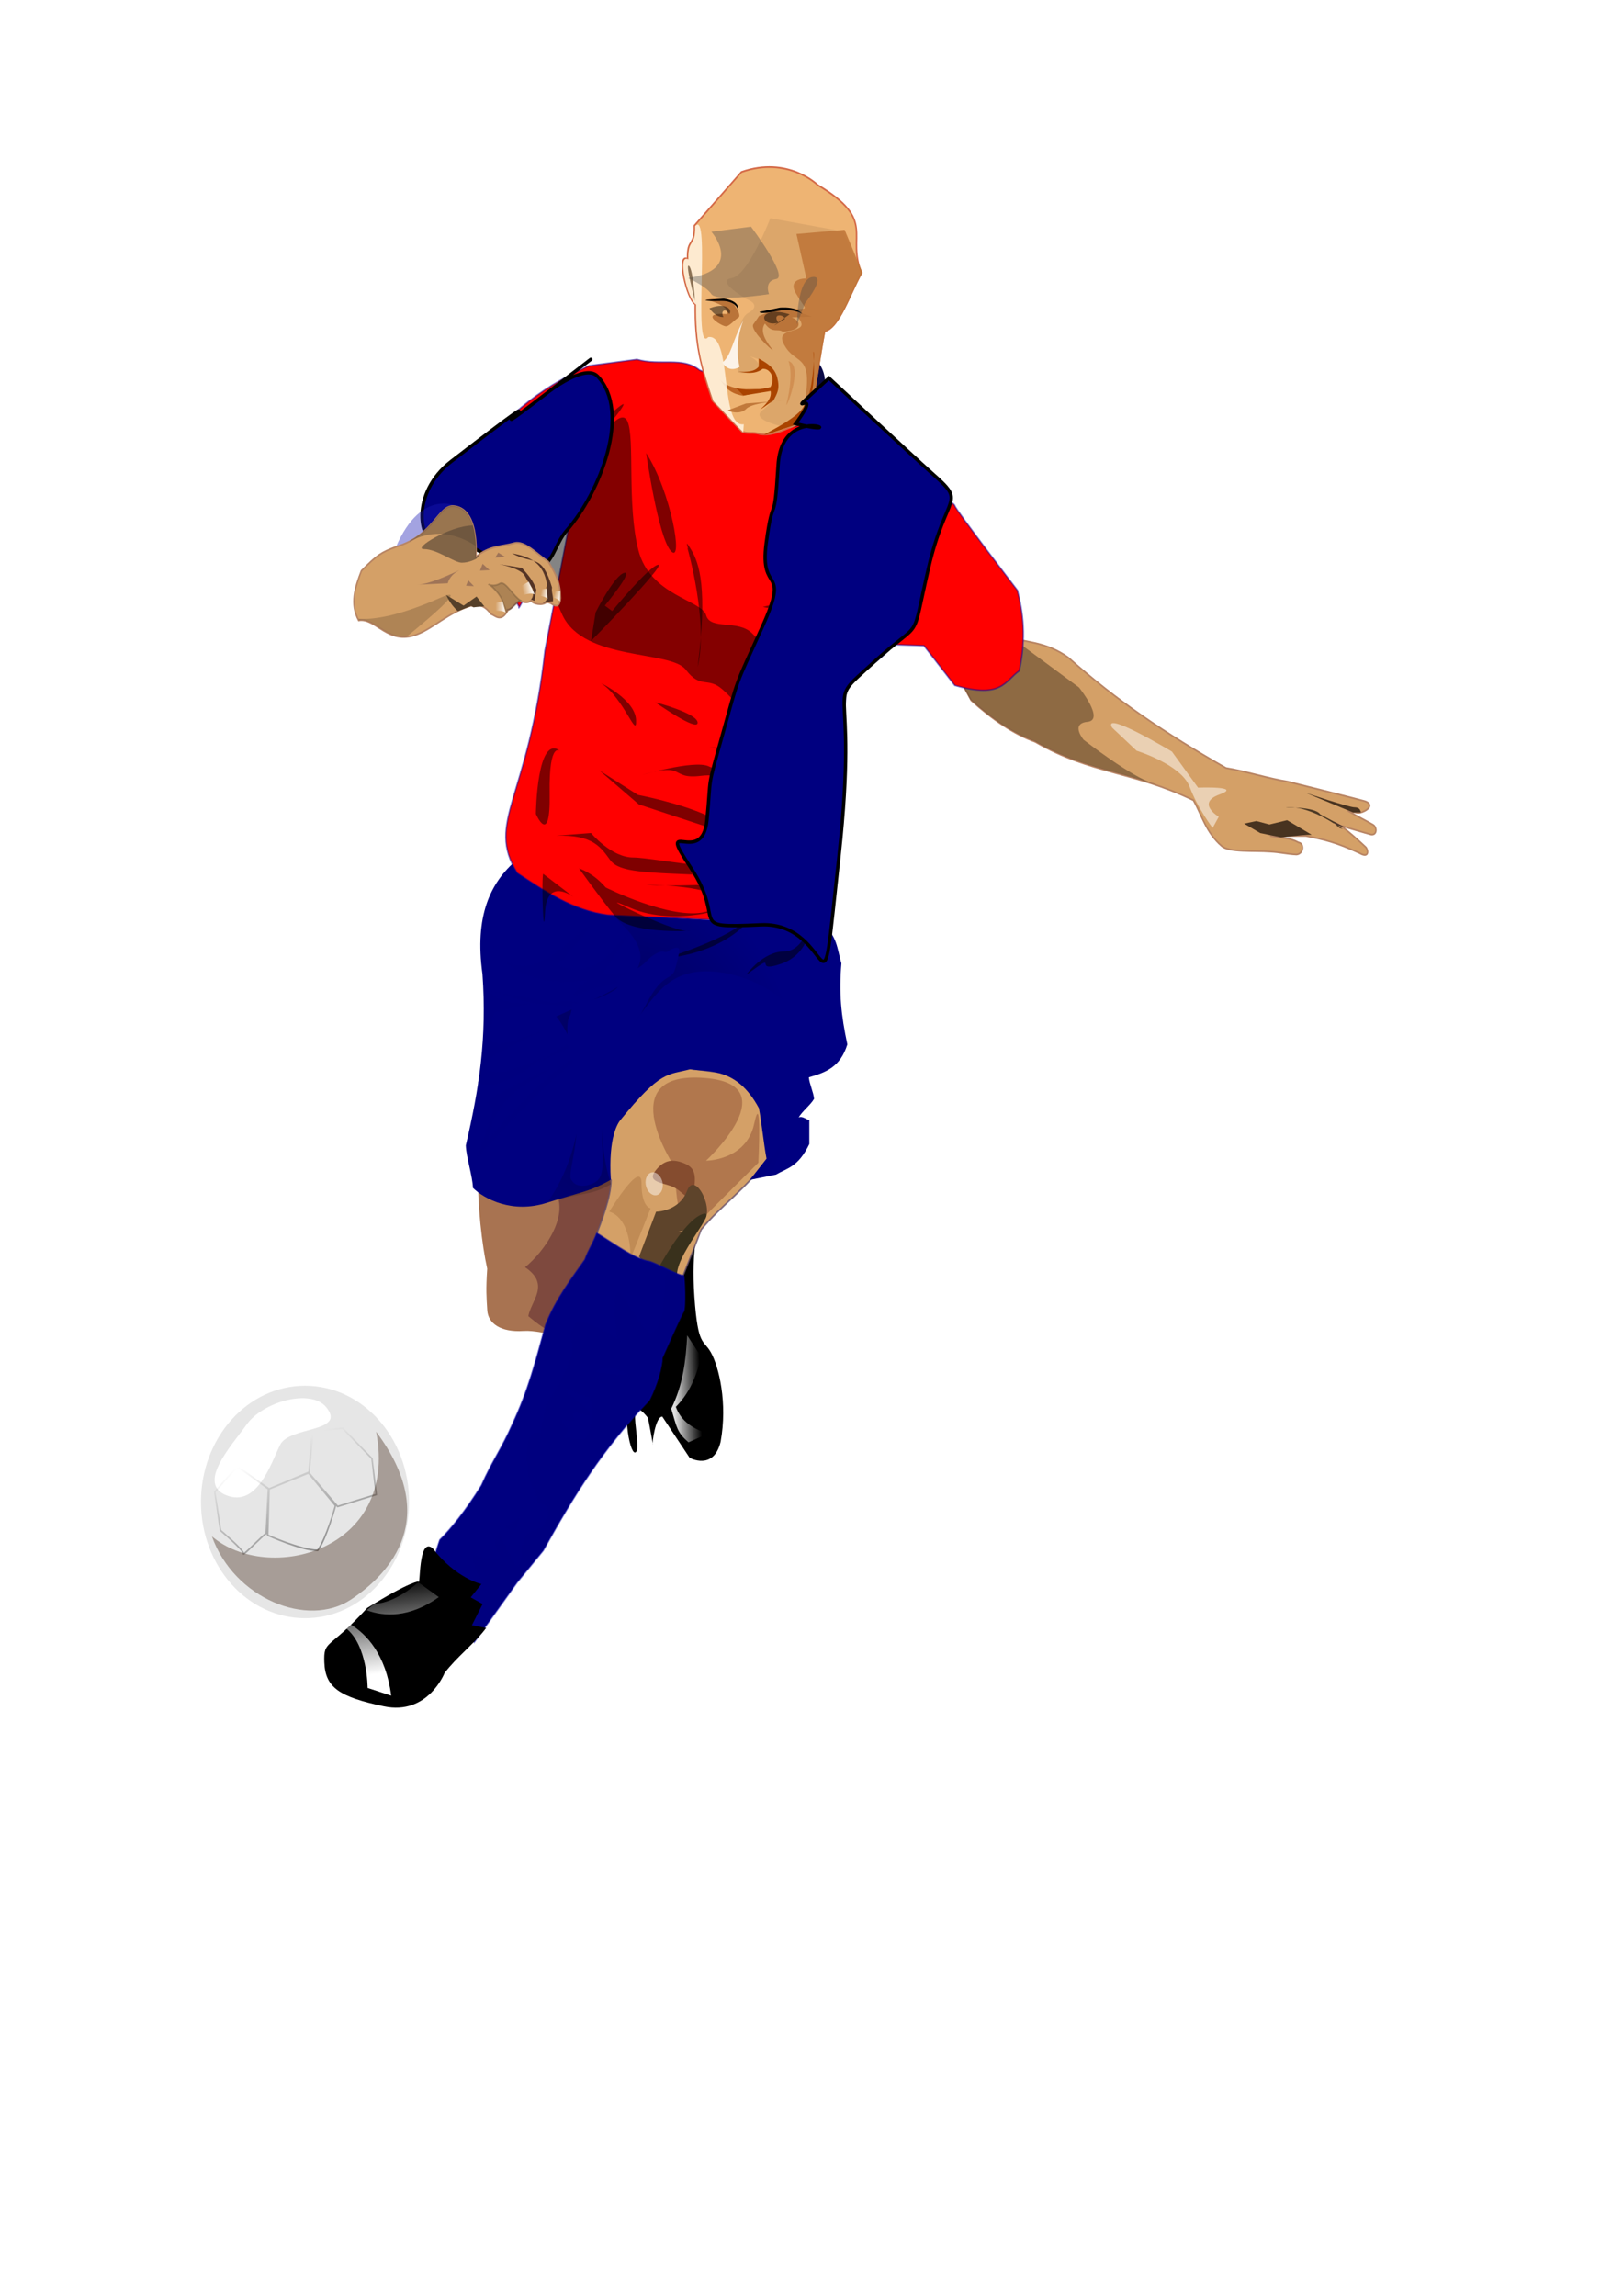 <?xml version="1.0" encoding="UTF-8"?>
<svg width="210mm" height="297mm" version="1.1" viewBox="0 0 744.09 1052.4" xmlns="http://www.w3.org/2000/svg" xmlns:xlink="http://www.w3.org/1999/xlink">
<defs>
<filter id="ah" x="-.071" y="-.313" width="1.142" height="1.626">
<feGaussianBlur stdDeviation="1.323"/>
</filter>
<filter id="ag" x="-.034" y="-.108" width="1.069" height="1.216">
<feGaussianBlur stdDeviation="0.524"/>
</filter>
<filter id="af">
<feGaussianBlur stdDeviation="2.203"/>
</filter>
<filter id="ae">
<feGaussianBlur stdDeviation="2.17"/>
</filter>
<filter id="ad" x="-.132" y="-.113" width="1.264" height="1.226">
<feGaussianBlur stdDeviation="4.521"/>
</filter>
<linearGradient id="j" x1="264.45" x2="281.91" y1="765.28" y2="764.63" gradientUnits="userSpaceOnUse">
<stop stop-color="#fff" stop-opacity=".875" offset="0"/>
<stop stop-color="#fff" stop-opacity="0" offset="1"/>
</linearGradient>
<filter id="p" x="-.137" y="-.109" width="1.273" height="1.218">
<feGaussianBlur stdDeviation="3.988"/>
</filter>
<filter id="m" x="-.153" y="-.086" width="1.305" height="1.172">
<feGaussianBlur stdDeviation="1.74"/>
</filter>
<filter id="q" x="-.107" y="-.14" width="1.215" height="1.281">
<feGaussianBlur stdDeviation="1.243"/>
</filter>
<filter id="o" x="-.122" y="-.1" width="1.245" height="1.2">
<feGaussianBlur stdDeviation="2.29"/>
</filter>
<filter id="n" x="-.132" y="-.103" width="1.265" height="1.206">
<feGaussianBlur stdDeviation="1.848"/>
</filter>
<filter id="l" x="-.203" y="-.17" width="1.407" height="1.341">
<feGaussianBlur stdDeviation="0.967"/>
</filter>
<filter id="aa">
<feGaussianBlur stdDeviation="3.132"/>
</filter>
<filter id="ac">
<feGaussianBlur stdDeviation="2.158"/>
</filter>
<filter id="x" x="-.195" y="-.167" width="1.39" height="1.333">
<feGaussianBlur stdDeviation="2.628"/>
</filter>
<linearGradient id="i" x1="66.24" x2="59.904" y1="923.34" y2="868.88" gradientUnits="userSpaceOnUse">
<stop stop-color="#fff" offset="0"/>
<stop stop-color="#fff" stop-opacity="0" offset="1"/>
</linearGradient>
<filter id="ab" x="-.217" y="-.223" width="1.435" height="1.446">
<feGaussianBlur stdDeviation="3.622"/>
</filter>
<linearGradient id="h" x1="242.35" x2="181.32" y1="1046.2" y2="888.27" gradientUnits="userSpaceOnUse">
<stop offset="0"/>
<stop stop-opacity="0" offset="1"/>
</linearGradient>
<filter id="z" x="-.216" y="-.264" width="1.433" height="1.528">
<feGaussianBlur stdDeviation="11.626"/>
</filter>
<filter id="aw">
<feGaussianBlur stdDeviation="2.073"/>
</filter>
<radialGradient id="c" cx="241.06" cy="572.42" r="99.346" gradientTransform="matrix(1.11 .326 -.346 1.179 158.36 -182.58)" gradientUnits="userSpaceOnUse">
<stop offset="0"/>
<stop stop-opacity="0" offset="1"/>
</radialGradient>
<filter id="k">
<feGaussianBlur stdDeviation="6.692"/>
</filter>
<filter id="v" x="-.065" y="-.109" width="1.129" height="1.218">
<feGaussianBlur stdDeviation="2.525"/>
</filter>
<filter id="an">
<feGaussianBlur stdDeviation="5.549"/>
</filter>
<filter id="s" x="-.1" y="-.139" width="1.199" height="1.277">
<feGaussianBlur stdDeviation="3.071"/>
</filter>
<filter id="ai">
<feGaussianBlur stdDeviation="2.138"/>
</filter>
<filter id="aj">
<feGaussianBlur stdDeviation="1.744"/>
</filter>
<filter id="ak" x="-.156" y="-.072" width="1.311" height="1.144">
<feGaussianBlur stdDeviation="3.331"/>
</filter>
<filter id="am">
<feGaussianBlur stdDeviation="0.959"/>
</filter>
<filter id="y" x="-.208" y="-.141" width="1.417" height="1.282">
<feGaussianBlur stdDeviation="1.55"/>
</filter>
<filter id="as">
<feGaussianBlur stdDeviation="0.574"/>
</filter>
<filter id="ar" x="-.233" y="-.049" width="1.467" height="1.098">
<feGaussianBlur stdDeviation="0.515"/>
</filter>
<filter id="ap" x="-.213" y="-.069" width="1.425" height="1.138">
<feGaussianBlur stdDeviation="3.427"/>
</filter>
<filter id="ao" x="-.321" y="-.071" width="1.642" height="1.141">
<feGaussianBlur stdDeviation="0.598"/>
</filter>
<filter id="al" x="-.118" y="-.261" width="1.236" height="1.521">
<feGaussianBlur stdDeviation="0.776"/>
</filter>
<filter id="u" x="-.412" y="-.612" width="1.825" height="2.224">
<feGaussianBlur stdDeviation="14.244"/>
</filter>
<filter id="t" x="-.024" y="-.123" width="1.049" height="1.247">
<feGaussianBlur stdDeviation="0.519"/>
</filter>
<filter id="w">
<feGaussianBlur stdDeviation="4.09"/>
</filter>
<filter id="r" x="-.057" y="-.14" width="1.114" height="1.28">
<feGaussianBlur stdDeviation="1.451"/>
</filter>
<filter id="av">
<feGaussianBlur stdDeviation="0.439"/>
</filter>
<filter id="au" x="-.073" y="-.128" width="1.146" height="1.255">
<feGaussianBlur stdDeviation="1.171"/>
</filter>
<filter id="b">
<feGaussianBlur stdDeviation="0.445"/>
</filter>
<filter id="at" x="-.094" y="-.231" width="1.187" height="1.462">
<feGaussianBlur stdDeviation="0.71"/>
</filter>
<linearGradient id="g" x1="202.09" x2="198.03" y1="279.38" y2="278.55" gradientUnits="userSpaceOnUse" xlink:href="#a"/>
<linearGradient id="a">
<stop stop-color="#fff" stop-opacity=".823" offset="0"/>
<stop stop-color="#fff" stop-opacity="0" offset="1"/>
</linearGradient>
<linearGradient id="f" x1="202.09" x2="198.03" y1="279.38" y2="278.55" gradientTransform="matrix(1.331 -.547 .566 1.286 -235.27 27.464)" gradientUnits="userSpaceOnUse" xlink:href="#a"/>
<linearGradient id="e" x1="202.09" x2="198.03" y1="279.38" y2="278.55" gradientTransform="matrix(1.287 -.202 .249 1.126 -156.13 13.409)" gradientUnits="userSpaceOnUse" xlink:href="#a"/>
<linearGradient id="d" x1="202.09" x2="198.03" y1="279.38" y2="278.55" gradientTransform="matrix(.995 .101 -.101 .995 37.78 -17.605)" gradientUnits="userSpaceOnUse" xlink:href="#a"/>
<filter id="aq" x="-.05" y="-.149" width="1.101" height="1.297">
<feGaussianBlur stdDeviation="1.228"/>
</filter>
</defs>
<g transform="matrix(.694 0 0 .775 127.22 47.038)" fill-rule="evenodd">
<path d="m478.52 315.59c14.63 3.49 29.26 3.11 43.89 12.66 31.55 25.16 63.65 44.69 104.19 65.35 12.1 1.69 28.87 6.38 40.97 8.07 17.72 3.94 46.32 10.41 50.49 11.48 4.49 1.15 4.6 3.86 0 5.91-4.59 2.05-5.76 0.33-9.98 0.33 6.47 3.38 9.26 4.42 15.73 7.79 2.66 1.46 2.65 6.26-1.38 5.72 0 0-27.01-6.75-23.63-6.75 3.37 0 20.25 14.34 20.25 14.34 1.85 2.19 1.82 6.57-4.22 3.38-15.49-6.39-23.63-8.09-35.44-10.13h-23.64c8.38 1.27 12.8 1.04 18.8 3.89 3.99 0.63 3.31 6.79-1.39 7.09-6.47-0.28-10.94-1.41-17.41-1.69-10.26-0.73-27.41 0.55-32.07-3.38-10.28-7.98-12.88-17.88-18.56-27.01-40.71-17.48-67.58-15.41-104.65-34.6-14.07-4.54-28.14-13.18-42.2-24.47l-19.41-32.07 39.66-5.91z" fill="#d4a067" stroke="#b88463" stroke-width="1px"/>
<path d="m668.92 416.74c-1-0.02-1.98 0.03-2.94 0.12 2.39-0.01 4.49 0.04 6.41 0.13-1.17-0.14-2.33-0.24-3.47-0.25zm3.47 0.25c9.6 1.13 19.65 5.99 25.06 9.18 0.65 0.07 1.69 0.56 2.97 1.32 1.43 0.42 3.18 0.88 5.09 1.4-5.56-2.66-11.15-5.3-16.72-7.97 0 0-1.15-3.26-16.4-3.93zm28.03 10.5c-0.65-0.19-1.27-0.38-1.75-0.53 1.75 1.09 2.81 1.87 2.81 2.06 0.75 0.21 1.5 0.44 2.25 0.65-1.2-0.84-2.32-1.6-3.31-2.18z" fill="#120e09" opacity=".7"/>
<path d="m683.21 433.06-16.23-8.62-11.67 2.54-8.62-2.03-8.12 1.52 10.65 5.58 13.7 2.54 11.16-1.02s3.55-0.51 9.13-0.51z" fill="#483320" filter="url(#ah)"/>
<path d="m710.59 419.88-31.44-11.67s28.4 8.62 32.46 8.62 4.06 3.05 4.06 3.05h-5.08z" fill="#483320" filter="url(#ag)"/>
<path d="m465.16 317.13c-8.7 1.29-17.42 2.61-26.12 3.9 0.03 0.63 0.03 0.62 0.06 1.35 6.22 10.27 12.47 20.53 18.69 30.81 14.06 11.29 28.12 19.92 42.19 24.47 29.31 15.17 52.28 17.08 80.72 25.84-0.61-0.31-1.27-0.57-1.97-0.75-14.21-3.55-46.16-25.87-46.16-25.87s-9.1-9.62 2.56-10.63c11.67-1.01-5.59-20.31-5.59-20.31l-39.06-25.85-25.32-2.96z" fill="#483320" filter="url(#af)" opacity=".7"/>
<path d="m551.33 369.66 16.23 13.7s29.42 8.11 35 21.3 15.22 24.35 15.22 24.35l4.05-6.6s-15.21-8.11 0.51-13.18c15.72-5.08-14.2-4.06-14.2-4.06l-17.25-21.3s-46.15-24.86-39.56-14.21z" fill="#fff" fill-opacity=".5" filter="url(#ae)"/>
</g>
<g transform="matrix(.694 0 0 .775 125.77 51.902)">
<path d="m134.55 624.78c-0.49 21 2.64 44.99 6.08 58.69-0.96 12.82-0.48 16.64 0.04 24.55s9.01 13.11 23.84 12.27c14.83-0.83 33.56 8.18 56.49 4.13 10.46-32.72 20.48-78.19 30.93-110.91-18.21-7.08-36.43-14.16-54.64-21.25-20.91 11.14-41.82 21.39-62.74 32.52z" fill="#a87351" fill-rule="evenodd"/>
<path d="m183.7 635.31c13.78 15.13-6.24 38.85-18.09 47.27 17.01 10.2 3.85 19.96 2.18 28.96 23.01 16.95 12.15 3.21 17.21 3.79 0 0 25.97 0 25.97-1.46s30.06-93.66 28.6-93.66-60.4 4.66-60.4 6.12 12.41 6.94 4.53 8.98z" fill="#491527" fill-opacity=".444" fill-rule="evenodd" filter="url(#ad)"/>
<path d="m274.37 795.29s15.72 7.86 20.44-9.44c4.72-23.08-1.18-44.37-6.29-52.67s-8.65-3.14-11.01-33.02c-2.35-29.87 3.15-41.66 3.15-41.66l-44.03 90.41c-7.79 17.18-2.03 43.43 1.58 43.23 6.13-0.32-8.23-39.31 8.64-20.44 0 0 3.63 16.85 3.15 15.73-0.49-1.12 1.82-16.51 6.29-16.51l18.08 24.37z" fill-rule="evenodd"/>
<path d="m286.56 780.97c-12.64-3.48-18.61-9.12-21.29-15.81 8.51-7.73 13.86-17.8 16.5-29.89-3.01-4.13-6.02-8.26-9.02-12.39-0.85 14.73-2.75 29.35-10.58 43.39 3.83 11.2 3.71 13.83 11.43 19.88 4.32-1.72 8.64-3.45 12.96-5.18z" fill="url(#j)" fill-rule="evenodd"/>
<path d="m211.32 666.5c5.14-11.66 11.05-25.62 11.11-35.36-5.59-4.96-2.58-25.05 1.42-43.88 16.76-11.26 21.74-13.09 38.5-24.36 15.98 3.15 37.43 4.46 53.41 7.61 6.29 14.92 11.43 26.53 12.85 45.11-18.39 22.4-32.48 29.26-46.62 44.71-5.5 13.36-14.14 31.43-19.64 44.79-17.02-8.91-34.01-29.72-51.03-38.62z" fill="#d4a067" fill-rule="evenodd" stroke="#654e6a" stroke-opacity=".758" stroke-width="1px"/>
<path d="m264.67 623.58s-41.83-55.91 17.29-53.09c59.13 2.81 3.22 49.07 3.22 49.07s26.55 0 31.78-21.72 2.81 22.93 2.81 22.93-20.51 18.1-38.21 34.19-16.49-30.98-16.89-31.38z" fill="#a26843" fill-opacity=".708" fill-rule="evenodd" filter="url(#p)"/>
<path d="m235.31 677.48 13.27-29.76s-6.03-0.41-6.03-14.89-21.32 16.9-21.32 16.9 14.08 2.01 14.08 27.75z" fill="#c08b55" fill-rule="evenodd" filter="url(#m)"/>
<path transform="matrix(.921 .389 -.389 .921 268.44 -53.967)" d="m276.77 632.54c0 10.11-5.13 4.32-12.79 4.32s-18.12 4.68-14.75-4.84c2.74-7.76 7.78-10.33 14.84-10.85 7.63-0.57 10.47 2.21 12.7 11.37z" fill="#854c2f" filter="url(#q)"/>
<path d="m240.94 676.27 11.26-26.54s15.28 0 20.51-12.47 19.31 12.87 10.06 18.5-15.69 5.63-15.69 5.63 14.48 1.61 3.22 7.24-19.71 20.11-19.71 20.11l-9.65-12.47z" fill="#5e442b" fill-rule="evenodd" filter="url(#o)"/>
<path d="m252.03 686.3c0.5-1.64 18-30.96 30.57-35.06 12.57-4.11-20.2 25.9-16.27 38.05 3.92 12.15-14.97-3.75-14.3-2.99z" fill="#39311c" fill-rule="evenodd" filter="url(#n)"/>
<ellipse transform="matrix(.948 -.319 .319 .948 -188.86 113.13)" cx="250.89" cy="633.05" rx="5.545" ry="6.931" fill="#fff" filter="url(#l)" opacity=".676"/>
</g>
<g transform="matrix(.694 0 0 .775 125.77 51.902)" fill="#000080" fill-rule="evenodd">
<path d="m213.01 662.35c-2.36 6.03-5.5 9.69-7.86 15.72-8.38 10.74-19.12 23.05-25.93 38.5-6.71 22.05-11.46 38.79-22 58.93-6.85 14.1-13.55 22.05-20.43 36.14-11.13 15.91-20.08 25.6-27.5 32.21-2.88 7.34-4.19 13.1-7.07 20.43 9.96 13.36 19.91 26.72 29.86 40.07 9.43-11.78 18.86-23.57 28.29-35.35 5.76-6.29 11.52-12.58 17.28-18.86 20.88-33.45 38.74-59.46 69.93-88.79 5.5-9.43 8.64-20.43 8.64-25.14 0 0 12.24-25 14.15-27.5 1.35-1.79 0.69-20.52 0-21.21-4.19 0-20.17-8.65-24.36-8.65-9.65-2.43-18.1-8.11-33-16.5z" stroke="#0000a3" stroke-opacity=".466" stroke-width="1px"/>
<path d="m215.09 674.75-5 16.94c15.39 12.43 37.77 23.07 53.44 29.69 2.56-5.04 4.97-9.71 5.72-10.69 0.77-1.02 0.85-7.51 0.68-13.06-24.32-4.57-54.84-22.88-54.84-22.88z"/>
<path d="m259.82 684.19c-0.92-0.14-0.85 2.17-1.03 3.31-1.39 8.81-1.02 18.4-3.66 26.54-1.02 3.14-4.99 8.66-7.31 7.31-7.13-4.14-16.78-23.61-21.03-23.78-3.07-0.13-1.63 15.32-0.94 22.87 1.05 11.5 10.98 18.27 9.16 22.85-1.83 4.57-9.16 2.75-9.16 2.75-6.7 0-17.65-3.46-20.09 0-2.73 3.85 4.56 14.68 4.56 21.93 0 5.25-1.4 12.57-4.56 15.57-2.33 2.19-7.95 0.2-11.91 0-7.94-0.41-19.2-5.32-23.78-1.85-4.25 3.22-3.21 14.74-2.72 21.94 0.42 6.22 7.87 13.63 5.47 18.31-3.7 7.22-16.9 10.53-23.78 17.38-6.99 6.94 0 10.96 0 14.62s-17.38-0.9-17.38-0.9c-3.19 3.88 6.16 13.31 4.6 16.43-3.63 7.27-14.7 13.45-15.57 20.22-0.63 4.92 7.38 9.9 11.07 14.85 9.42-11.79 18.85-23.59 28.28-35.38 5.76-6.29 11.52-12.56 17.28-18.84 20.88-33.45 38.75-59.46 69.94-88.78 5.5-9.43 8.65-20.45 8.65-25.16 0 0 12.23-25 14.13-27.5 1.35-1.79 0.69-20.53 0-21.22-1.83 0-6.46-2.87-10.22-3.47z" fill-opacity=".287" filter="url(#aa)"/>
<path d="m244.15 753.35c1.82-4.34 9.6-5.48 0.91-14.63-8.69-9.14-23.55-17.37-35.66-21.94-12.12-4.58-9.6-0.69-12.8 3.65-3.2 4.35 2.28 5.72 0 13.72-2.29 8-4.58 9.6-9.15 18.29-4.57 8.68-6.86 7.08-9.14 16.46-2.29 9.37-3.66 18.06 0 21.03s11.66-5.03 14.63-9.15c2.97-4.11-3.89-5.48-2.74-7.31 1.14-1.83 5.25 1.14 7.31 0s-1.83-3.43 0.92-4.57c2.74-1.15 11.43 3.43 10.05 0-1.37-3.43-16-11.43-15.54-13.72 0.46-2.28 11.66 5.03 17.37 4.57 5.72-0.45 5.03-2.51 5.49-6.4 0.46-3.88-7.32-6.86-3.66-9.14 3.66-2.29 11.89-2.97 18.29 0s3.89 9.6 7.31 11.89c3.43 2.28 4.58 1.6 6.41-2.75z" fill-opacity=".489" filter="url(#ac)"/>
<path d="m160.93 859.42c-2.89-0.76-12.49-18.28-12.8-21.94-0.3-3.66 8.08 2.44 10.98 0 2.89-2.44 3.04-12.35 6.4-14.63 3.35-2.29 11.58-1.07 13.71 0.91 2.14 1.98 1.37 7.93-0.91 10.97-2.29 3.05-9.91 3.2-12.8 7.32-2.9 4.11-1.68 18.14-4.58 17.37z" fill-opacity=".742" filter="url(#x)"/>
</g>
<g transform="matrix(.694 0 0 .775 125.77 51.902)" fill-rule="evenodd">
<path d="m33.019 916.36c0.637 14.93 10.22 20.44 39.308 25.94 29.083 5.5 40.093-19.65 40.093-19.65 7.6-9.18 19.92-17.56 27.52-26.73-3.15-0.53-6.29-1.05-9.44-1.58l7.08-12.57-7.86-3.93c2.35-2.63 4.71-5.25 7.07-7.87-0.03 0.03-17.08-3.43-32.23-21.22-9.732-7.08-7.867 23.83-9.435 19.65 0.525 0.11-4.595-0.6-33.805 15.72-25.502 25.09-28.883 18.62-28.301 32.24z"/>
<path d="m95.031 868.88s-14.324 12.31-29.219 12.81l-4.781 3.75c11.325 3.83 28.212 4.66 47.629-7.75l-13.629-8.81zm-44.687 24.96-2.938 2.32c14.285 10.15 14.219 35.25 14.219 35.25l15.563 4.59c-3.391-24.12-16.175-36.43-26.844-42.16z" fill="url(#i)"/>
</g>
<g transform="matrix(.694 0 0 .775 -1.43 -22.606)">
<circle cx="203.55" cy="917.56" r="68.746" fill="#e6e6e6"/>
<path transform="matrix(1.373 .345 -.277 1.102 199.05 -156.82)" d="m171.01 890.71c-2.28 10.76-3.94 34.66-18.97 33.14-15.08-1.52-3.13-25.36 1.77-38.7 5.06-13.79 25.27-27.25 34.15-19.99 12.15 9.95-14.67 14.8-16.95 25.55z" fill="#fff" filter="url(#ab)"/>
<path d="m188.78 863.98-0.19 0.09-19.84 8.5-0.19 0.09-0.06 0.19-9.31 23.78c-0.06-0.01-0.1-0.03-0.16-0.03-0.3 0-0.45 0.09-0.66 0.22-0.2 0.12-0.42 0.29-0.68 0.5-0.53 0.41-1.2 1-1.94 1.69-1.5 1.38-3.36 3.23-5.16 5.06-3.6 3.66-7.03 7.31-7.03 7.31l-0.16 0.19 0.04 0.25 3.78 22.66 0.03 0.18 0.15 0.13s3.9 2.95 7.72 6.12c1.91 1.59 3.82 3.21 5.19 4.57 0.69 0.67 1.24 1.28 1.59 1.75 0.18 0.23 0.32 0.45 0.38 0.59 0.03 0.07 0.06 0.1 0.06 0.12-0.03 0.12-0.08 0.25 0 0.44 0.08 0.2 0.34 0.36 0.5 0.38 0.33 0.03 0.46-0.08 0.66-0.19 0.39-0.22 0.9-0.6 1.53-1.09 1.26-1 2.98-2.5 4.78-4.07 1.8-1.56 3.69-3.17 5.22-4.43 0.77-0.64 1.43-1.21 1.97-1.6s0.99-0.61 1.03-0.62l0.37-0.1-0.03 0.53-0.03 0.35 0.35 0.12s5.54 2.25 12.46 4.5 15.19 4.5 20.75 4.5h0.22l0.16-0.15c2.93-3.43 5.84-10.05 8.09-15.85 2.23-5.74 3.75-10.62 3.78-10.72l0.6 0.63 0.22 0.22 0.28-0.1 25.47-7.06 0.43-0.12-0.06-0.44-2.84-21.22v-0.19l-0.16-0.12-19.34-17.94-0.16-0.16-0.22 0.04-18.93 1.31 0.12-1.25 0.03-0.35-0.31-0.15-20.31-8.97-0.19-0.09zm0.03 1.09 19.72 8.72-0.13 1.06-0.31 0.03-0.44 0.03-0.03 0.44-1.75 23.47-0.09 0.75-25.91 9.72-8.25-5.19c-0.58-0.38-1.02-0.67-1.62-1.06-2.45-1.6-4.96-3.18-6.94-4.38-0.62-0.37-1.06-0.64-1.56-0.93l-1.38-0.85 9.22-23.47 19.47-8.34zm39.41 9.41 19.09 17.65 2.72 20.66-24.78 6.87-18.5-19.4 0.15-1.91 2.41-22.56 18.91-1.31zm-69.19 23.12c0.06 0 0.06-0.01 0.03 0-0.04 0 0.08 0.02 0.25 0.09 0.2 0.09 0.46 0.24 0.78 0.41 0.28 0.15 0.74 0.42 1.1 0.63l8.25 5.15 0.65 0.44c4.49 2.93 8.55 5.64 8.75 5.78l-1.44 25.91c-0.3 0.14-0.59 0.26-1 0.56-0.56 0.41-1.25 0.98-2.03 1.62-1.55 1.29-3.42 2.91-5.22 4.47-1.79 1.57-3.52 3.07-4.75 4.03-0.51 0.41-0.89 0.67-1.18 0.85-0.02-0.05-0.01-0.11-0.03-0.16-0.12-0.24-0.27-0.48-0.47-0.75-0.41-0.54-1.02-1.15-1.72-1.84-1.41-1.39-3.33-3.06-5.25-4.66-3.77-3.13-7.41-5.91-7.56-6.03l-3.72-22.22c0.16-0.17 3.33-3.56 6.84-7.12 1.8-1.83 3.65-3.64 5.13-5 0.73-0.68 1.35-1.24 1.84-1.63 0.24-0.19 0.48-0.35 0.62-0.44 0.07-0.03 0.1-0.08 0.13-0.09zm46.62 3.38 17.47 18.87c-0.07 0.22-1.47 4.84-3.65 10.47-2.2 5.65-5.1 12.06-7.78 15.31-5.3-0.05-13.42-2.2-20.22-4.4-6.71-2.18-11.82-4.24-12.1-4.35l0.94-26.69 25.34-9.21z" fill="url(#h)" fill-rule="evenodd"/>
<path d="m233.87 975.28c-28.63 17.02-77.27-0.63-91.83-37.39 37.01 28.42 123.61 8.99 108.49-61.87 42.45 50.68 10.08 83.36-16.66 99.26z" fill="#301300" filter="url(#z)" opacity=".589"/>
</g>
<path d="m236.99 394.12c-12.241 10.37-19.503 25.808-15.806 52.367 2.101 29.272-1.512 52.468-7.629 78.555 0.18 5.479 3.086 14.004 3.267 19.484 5.396 5.293 18.303 11.827 33.852 6.843 15.556-4.983 19.371-4.89 29.365-10.571-1.179-19.584 3.218-25.877 4.356-27.327 18.705-23.025 21.646-20.561 31.972-23.312 8.794 1.472 21.361-1.077 31.57 17.833 1.269 6.696 2.212 16.438 3.489 23.134-2.545 3.247-5.091 6.495-7.629 9.742 3.995-0.806 7.99-1.62 11.984-2.433 5.084-2.984 10.174-3.418 15.258-14.004v-10.959c-1.637-0.411-3.267-2.03-4.903-1.217 1.637-2.844 5.451-5.689 7.081-8.525-0.18-2.844-2.199-7.045-2.379-9.889 7.809-2.232 14.398-4.689 17.637-15.082-2.885-13.601-3.891-23.545-2.719-37.146-1.928-6.409-1.914-13.369-9.266-18.267h-23.976c-24.163-1.418-48.319-2.837-72.476-4.263-14.349-8.324-28.699-16.639-43.048-24.963z" fill="#000080" fill-rule="evenodd"/>
<path transform="matrix(.694 0 0 .775 125.77 51.902)" d="m207.53 481.19c-1.13 0.18-5.28 2.97-14.28 10.12-24.74 19.66-38.52 12.77-44.72 6.53 19.03 21.51 58.03 15.16 58.03 15.16s-18.24 13.81-1.97 6.91c16.27-6.91 73.47-11.82 73.47-11.82h-17.25s15.75-31.56 4.91-14.31c-10.85 17.26-48.31 14.78-48.31 14.78s32.04-43.36 10.84-18.22c-21.2 25.15-40.91 13.32-40.91 13.32s23.59-23.03 20.19-22.47zm-63.09 11.12s1.1 2.27 3.47 4.85c-1.26-1.49-2.42-3.09-3.47-4.85zm138.4 23.72c-9.05 3.93-18.42 7.55-27.81 11.16 14.48-4.92 27.83-10.56 27.81-11.16zm-27.81 11.16c-16.67 5.66-34.81 10.35-35.87 5.09-0.68-3.35-28.62-10.22-32.1-5.87-14.76-2.41-29.52-4.81-44.28-7.22 9.07 2.37 18.15 4.75 27.22 7.12-14.49 1.42-23.96-2.52-31.19-9.28-0.29 18.88 0.35 37.78-4.34 56.66 12.27 5.08 31.84-7.24 45.84-16.88-12.4 6.67-49.39 18.96-37.19 1.25 10.72-4.83 21.44-9.66 32.16-14.5-10.72 1.69-38.46 16.42-32.16-3.78 0.85-2.73 1.7-5.45 2.54-8.19 8.33-1.7 16.64-3.42 24.96-5.12 0.52 0.13 1.03 0.27 1.54 0.41 16.66 0.86 34.63 0.43 42.03 11.74-14.01 7.99-28.03 15.96-42.03 23.94 8.58-3.76 17.16-7.54 25.75-11.31 17.29-9.02 37.25-16.42 57.12-24.06zm-29.56 15.93c-34.98 16.97-57.93 35.62-84.5 64.63 6.32-28.47 25.32-32.07 39.78-41.56 6.04-3.57-31.96 11.89-40.22 18.5l4.06 5.43-10.84 28c29.81-29.02 59.57-57.71 91.72-75z" fill="#000080" fill-rule="evenodd" filter="url(#aw)" opacity=".59"/>
<path transform="matrix(.694 0 0 .775 125.77 51.902)" d="m186.27 534.22c27.85 32.21 15.39 84.51-6.17 110.25 22.43-6.43 27.93-3.66 42.34-11-10.31-26.49-5.67-71-3.77-72.84 26.97-29.71 33.46-46.51 54.57-51.77 21.53-5.36 60.96 5.48 75.68 29.88 14.25 26.02-8.84 71.91-24.61 82.26-3.67 4.19-6.28 5.73-9.94 9.92 5.76-1.04 11.52-2.09 17.28-3.14 7.33-3.85 14.67-4.41 22-18.07v-14.14c-2.36-0.53-4.71-2.62-7.07-1.57 2.36-3.67 7.86-7.34 10.21-11-0.26-3.67-3.17-9.09-3.43-12.76 11.26-2.88 20.76-6.05 25.43-19.46-4.16-17.55-5.61-30.38-3.92-47.93-2.78-8.27-2.76-17.25-13.36-23.57h-34.57c-34.84-1.83-69.67-3.66-104.5-5.5 44.07 33.12 4.96 43.71-36.17 60.44z" fill="url(#c)" fill-rule="evenodd" filter="url(#k)" opacity=".589"/>
<path d="m193.42 247.61c-1.117-6.068 17.253-37.634 19.715-33.046 20.82-27.823 39.116-38.758 57.01-46.942 7.282-0.953 14.571-1.914 21.861-2.868 10.701 3.038 20.945-1.413 28.713 4.903 19.718 7.347 39.435 22.718 59.153 30.057 3.572 0.961 7.144 1.914 10.715 2.875 10.903 9.254 20.564 14.345 30.003 18.678 0 0 16.714 8.626 17.144 10.54s28.72 38.797 28.72 38.797c2.601 10.354 4.127 21.607 0.86 36.883-6.554 4.588-7.782 12.958-29.58 6.704-4.716-6.068-9.425-12.137-14.141-18.205-4.716-0.155-9.432-0.318-14.148-0.473-8.253 11.013-21.864 13.92-21.822 24.941-1.117 21.592-5.867 29.404-6.984 51.004-5.659 12.129 1.716 40.396 3e-3 56.943-6.235-2.372-8.295-2.454-14.53-4.825-29.143-1.364-58.286-2.736-87.428-4.1-15.799-2.054-28.63-10.749-41.543-19.251-14.592-23.568 5.219-33.832 12.698-101.99 11.897-62.117 10.322-52.591 11.897-64.41 2.143-5.27-25.878 49.704-23.735 44.442-21.25-41.881-16.895-23.227-44.578-30.659z" fill="#f00" fill-rule="evenodd" stroke="#0000a3" stroke-opacity=".47" stroke-width=".737px"/>
<path transform="matrix(.694 0 0 .775 87.325 -4.026)" d="m489.78 309.44s-23.59 17.3-36.17 1.58c-12.58-15.73-33.02-7.08-37.73-25.16-4.72-18.08 0.78 13.36-10.22 13.36-11.01 0 10.22 11.01-5.51 12.58-15.72 1.57 18.09-1.57 24.38 2.36 6.28 3.93 18.86 17.3 25.94 18.87 7.07 1.57 29.09 12.58 39.31-23.59z" fill-opacity=".5" fill-rule="evenodd" filter="url(#v)"/>
<path transform="matrix(.694 0 0 .775 128.48 19.297)" d="m193.63 238.75c6.26-3.44 34.72-28.2 33.12-24.17-1.61 4.03-20.14 22.52-19.7 24.17 0.45 1.64 17.46-24.62 22.38-14.33 4.93 10.3-0.52 49.09 7.16 76.09 7.69 27 42.07 29.54 44.76 38.49s21.15 2.35 30.43 10.74c9.29 8.39 16.56 14.92 18.8 24.17s-2.83 26.26-5.37 31.33c-2.53 5.07-4.32 2.83-9.84-0.89-5.52-3.73-13.47-13.77-23.28-21.49s-14.32 0-24.17-11.63c-9.84-11.64-67.09-4.97-81.45-32.23s-15.52-62.96-14.33-79.67c1.2-16.71 15.22-17.15 21.49-20.58z" fill-opacity=".483" fill-rule="evenodd" filter="url(#an)"/>
<path transform="matrix(.694 0 0 .775 127.76 60.635)" d="m343.67 161.84 1.37 53.12c2.37 7.12 48.89-13.19 87.84-8.99-9.73-4.59-36.37-18.23-47.35-26.56-5.15-1.24-8.96-7.09-14.11-8.32-9.25-3.08-18.5-6.17-27.75-9.25z" fill="#787f86" fill-rule="evenodd" filter="url(#s)" opacity=".671"/>
<g transform="matrix(1.451 0 0 1.621 505.07 -519.43)" fill-rule="evenodd">
<path d="m-91.689 420.89s9.52 5.92 0.212 16.921c-9.307 10.996-26.866-7.619-26.866-7.619l26.653-9.303z" fill="#0a0a47"/>
<path transform="matrix(.494 0 0 .494 -266.19 326.21)" d="m295.91 117.22s-9.84 26.39-7.94 29.25c1.91 2.86-7.01 7.6-2.56 11.1 4.45 3.49-8.9 14.94 3.81 25.75 12.71 10.8 0.31 14.31 0.31 14.31s3.21 10.48 9.88 11.44c6.67 0.95 3.47 3.81 3.47 3.81l-10.78-6.03s1.95 6.4 6.9 9.56c-3.6-1.56-10.2-3.37-4.47 6.12 4.73 4.46 9.91 9.48 14.1 13.22 4.3 1.23 6.76-0.01 11.06 1.22 9.22 1.5 18.43-3.76 27.66-6.75 1.64-1.64 3.3-3.3 4.93-4.94 3.28-15.57 5.57-31.54 8.85-47.12 9.25-1.71 15.89-20.77 23.75-33.41-1.85-3.95-3.69-7.92-5.53-11.87l-83.44-15.66zm3.12 99.22c1.85 0.8 2.9 1.51 1 0.56-0.34-0.17-0.68-0.36-1-0.56z" fill="#d4a067" filter="url(#ai)" opacity=".966"/>
<path d="m-128.39 406.43c-0.119 11.213 1.536 16.916 5.466 27.325 2.834 2.528 6.577 6.276 9.411 8.804 2.128 0.607 3.343 0 5.466 0.607 4.553 0.741 9.11-1.866 13.662-3.338l2.429-2.429c1.619-7.693 2.76-15.583 4.38-23.271 4.567-0.844 7.831-10.265 11.712-16.506-4.957-10.626 5.08-14.751-13.877-24.879 0 0-9.386-8.274-24.073-3.66-4.962 5.06-9.92 10.122-14.877 15.183 0.202 6.068-2.331 3.338-2.128 9.411-3.743-1.926-0.202 11.638 2.429 12.754z" fill="#eeb473" stroke="#d46a48" stroke-width=".494px"/>
<path transform="matrix(.494 0 0 .494 -266.19 326.21)" d="m326.91 113.23s-13.98 32.72-24.78 34.31c-10.81 1.59 9.84 12.09 9.84 12.09s10.19 3.17 0.66 7.94c-9.54 4.77-6.38 34-6.38 34s7.56 1.61 13.35-1.91c1.27-4.76-5.72-7.31-5.72-7.31s11.77 2.21 16.22 10.16c3.63 6.49 1.92 13.66-8.25 20.65-7.18 4.93 8.21 8.61 17.93 10.35 2.59-1 5.17-2.01 7.75-2.85 1.64-1.64 3.3-3.26 4.94-4.9 3.28-15.58 5.6-31.58 8.88-47.16 9.25-1.71 15.85-20.77 23.72-33.4-3.8-8.13-7.59-16.25-11.38-24.38l-46.78-7.59z" fill="#c99761" filter="url(#aj)" opacity=".681"/>
<path transform="matrix(.494 0 0 .494 -266.19 326.21)" d="m374.44 119.87-30.81 2.4 6.37 25.44s-12.41-0.34-6.69 8.56 8.6 8.91 0.97 8.91 6.36 7.32 1.6 10.5c-4.77 3.18-16.54 1.58-8.91 11.75s18.44 3.16 10.81 36.53c-0.55 2.43-1.19 4.66-1.81 6.75 0.8-0.29 1.61-0.59 2.41-0.84 1.64-1.64 3.26-3.27 4.9-4.91 3.28-15.58 5.6-31.55 8.88-47.13 9.25-1.71 15.85-20.8 23.72-33.43-3.82-8.18-7.63-16.36-11.44-24.53z" fill="#bf7537" filter="url(#ak)" opacity=".932"/>
<path transform="matrix(.494 0 0 .494 -266.19 326.21)" d="m285.64 159.86s14.08-2.2 18.34 3.12c4.68 5.86 2.73 7.03 2.73 7.03-2.6 1.17-6.11 5.52-8.58 5.07-2.47-0.46-8.44-3.73-8.19-5.46 0.24-1.74 5.3-1.78 8.97-1.56 2.5-3.3-5.86-6.63-13.27-8.2zm33.94 9.37c5.73-1.83 11.12-5.73 16.78-4.3s11.57 2.73 17.17 4.69c-4.3 0.13-8.59 0.26-12.88 0.39 0 0 4.7 1.39 4.29 4.29-0.52 3.67-10.14 3.9-10.14 3.9-2.73-2.08-6.63 1.3-11.31-4.68-3.97 4.82 1.75 11.43 5.07 15.21-0.72 0.36-14.98-11.82-12.49-14.82 1.68-2.02 4.3-5.46 3.51-4.68z" fill="#ba7439" filter="url(#am)"/>
<path d="m-120.98 427.33s2.197 3.451 10.043 3.14c7.846-0.316-2.355 1.881-2.355 1.881-4.76-0.731-5.752-2.721-7.688-5.022z" fill="#a40" opacity=".696"/>
<path d="m-114.85 425.58c2.568 0.044 5.125 0.079 6.493-1.466v-2.306c1.955 1.032 4.992 2.301 5.866 5.446 0.874 3.14 0.04 4.33-1.239 6.493-1.605 0.839-2.602 1.674-4.207 2.513 2.044-1.59 3.723-3.244 3.353-5.239-2.864 0.42-5.728 0.839-8.586 1.259-0.77-0.696-1.536-1.397-2.306-2.094 3.279 0.869 8.029 0.4 10.858-0.306 0.504-0.978 0.751-1.595 0.588-2.627-0.163-1.037-1.111-2.568-3.066-2.513-2.582 1.684-5.165 1.106-7.752 0.839z" fill="#a40"/>
<path transform="matrix(.485 -.093 .093 .485 -280.22 356.95)" d="m311.61 171.09s-8.64 11.52-7.48 25.92c-8.07 2.3-10.37-4.61-10.37-4.61 6.49-2.79 8.46-10.82 17.85-21.31z" fill="#fff" fill-opacity=".843" filter="url(#y)"/>
<path transform="matrix(.494 0 0 .494 -266.19 326.21)" d="m323.12 237.15c-0.89-0.2 27.41-11.6 25.96-19.24 4.78-1.52 6.58-29.28 5.34-28.23 0.74 10.82 0.81 21.76-3.63 32.43-1.01 2.41-2.53 6.29-4.76 8.39-1.3 0.34-21.46 6.98-22.91 6.65z" fill="#a40" filter="url(#as)"/>
<path transform="matrix(.494 0 0 .494 -266.19 326.21)" d="m338.47 194.95s3.76 6.37-1.14 24.49c-1.44 5.29 11.48-21.71 1.14-24.49z" fill="#a40" filter="url(#ar)" opacity=".478"/>
<path transform="matrix(.494 0 0 .494 -266.19 326.21)" d="m279.47 162.65c-0.24 22.72 3.11 34.27 11.07 55.35 5.74 5.12 13.32 12.7 19.06 17.83l0.35-4.65c-15.58 2.26-7.18-52.15-22.76-49.9-10.04 10.25 1.71-73.76-8.34-63.52 0.41 12.3-4.71 6.77-4.3 19.07-7.59-3.9-0.41 23.57 4.92 25.82z" fill="#fff1dd" filter="url(#ap)" opacity=".937"/>
<path transform="matrix(.494 0 0 .494 -266.19 326.21)" d="m278.7 160.7s-1.09-18.26-3.82-20.16c-2.72-1.91 4.09 20.43 3.82 20.16z" fill="#8d7356" filter="url(#ao)"/>
<path transform="matrix(.485 -.093 .093 .485 -281.65 357.01)" d="m294.83 220.39 12.202-1.665 24.633 3.049s-20.003-3.049-24.903-0.049c-4.91 3-11.392-0.785-11.932-1.335z" fill="#c1793b" filter="url(#al)"/>
<path d="m-119.43 404.88-5.649 0.4c0-0.133-1.21 0.4 4.844 0.262 4.394-0.094 5.308 2.192 5.431 2.592-0.015-0.094-0.03-0.281-0.044-0.568-0.133-2.286-4.582-2.686-4.582-2.686zm18.486 2.513c-0.449 0.015-0.726 0.035-0.726 0.035l-6.468 1.215c0.138 0-0.267 0.8 5.787-0.277 6.053-1.076 9.149 1.891 7.13 0.277-1.511-1.21-4.38-1.284-5.723-1.249z"/>
<path transform="matrix(.494 0 0 .494 -274.69 326.21)" d="m331.78 118.09-25.34 2.88s21.32 21.89-14.97 26.5c0 0 11.51 4.61 14.97 9.22 3.45 4.61 36.84 0 36.84 0s-3.44-7.51 4.63-8.66c8.06-1.15-16.13-29.94-16.13-29.94zm40 28.75c-0.26 0.01-0.54 0.03-0.84 0.07-9.79 1.15-9.78 27.06-9.78 27.06l5.18-12.09s13.5-15.14 5.44-15.04z" fill="#464646" fill-opacity=".5" filter="url(#u)" opacity=".85"/>
</g>
<path transform="matrix(.716 0 0 .8 117.46 6.136)" d="m297.91 167.59c-3.75-0.09-7.69 1.41-7.69 1.41 3.12 3.94 6.44 5.16 8.98 5.01-2.24-3.62 1.26-5.46 3.76-1.74 0.78-1.02 0.76-2.3-0.46-3.27-1.24-0.99-2.89-1.36-4.59-1.41zm34.18 3.41c-2.09 0.04-4.1 0.44-5.62 1.47-3.59 2.43 1.28 6.66 7.79 4.74-4.2-5.78 4.09-4.61 4.26-2.1-12.83 7.2-4.91 2.38 3.01-2.64 0 0-4.84-1.57-9.44-1.47z" fill="#010101" fill-rule="evenodd" filter="url(#t)" opacity=".676"/>
<path transform="matrix(.536 0 0 .794 165.19 81.847)" d="m204.4 341.68 33.02 14.15s36.95 4.71 61.32 12.57c24.37 7.87 51.89 1.58 57.39 7.87s-54.25-0.79-54.25-0.79l-63.67-14.15-33.81-19.65zm94.34-13.37s51.1-0.79 58.96 7.08c7.86 7.86-8.65 2.35-8.65 2.35s-18.86-9.43-50.31-9.43zm-37.74 121.86s56.61-11.8 69.97-22.8c13.37-11.01-3.93 18.08-69.97 22.8zm-22.79-105.35s47.17-9.43 59.74-5.5c12.58 3.93 54.25 15.72 73.9 9.43 19.66-6.29-34.59 8.65-34.59 8.65s-17.29-14.94-45.6-12.58c-28.3 2.36-11-8.65-53.45 0zm6.29 62.89s49.52 0 64.46 7.86c14.94 7.87-22.01-5.5 30.66-9.43s-50.31 3.93-95.12 1.57zm-73.12-77.04s-10.22-7.08-9.43 24.37c0.78 31.45-11.79 11.79-11.79 11.79s0.78-47.17 21.22-36.16zm-14.93 70.75 25.94 13.37s-22.8-11.79-24.37 8.65-3.15-21.23-1.57-22.02zm11-22.01 29.88-1.57s17.29 14.15 36.16 14.15 102.2 12.58 126.57 0.79c24.37-11.8-6.29 11-61.32 9.43s-77.04-1.57-84.9-8.65c-7.87-7.07-14.16-14.94-46.39-14.15zm162.74 80.19s14.15-13.37 32.23-13.37 23.58-19.65 23.58-19.65 0.79 20.44-25.94 26.73 0.79-8.65-29.87 6.29zm-0.79-158.8s22.01-24.38 37.74-18.09c15.72 6.29-22.8-2.36-37.74 18.09zm-0.79 14.93s21.23-25.94 55.04-15.72c33.8 10.22-25.95-10.22-55.04 15.72zm-122.64-24.37s29.09 9.44 29.88 21.23c0.78 11.79-10.22-12.58-29.88-21.23zm46.39 11.01s36.16 6.29 36.16 11.79-36.16-11.79-36.16-11.79zm91.98-55.03 47.17 6.29 11 16.5-3.14-14.93 14.15-0.79s-29.09-14.94-69.18-7.07zm-134.44 161.94s55.82 18.87 84.91 14.16c29.09-4.72-23.59 9.43-63.68-2.36-40.09-11.8 35.38 14.15 49.53 13.36 14.15-0.78-48.74 3.15-62.89-8.65-14.16-11.79-30.66-27.51-30.66-27.51s11.79 2.36 22.79 11zm34.6-250.78s10.22 48.74 21.22 56.6c11.01 7.87 0-34.59-21.22-56.6zm124.99 37.74s8.65 11.79-3.14 22.01 17.3 4.72 3.14-22.01zm10.22 91.19s38.24-4.08 12.58 38.52c-10.22 50.32 14.94-23.58 14.94-23.58s3.93-25.16-15.72-25.16c17.29 13.36 9.43 11.01 9.43 11.01-7.07-0.27-14.15-7.6-21.23-0.79zm-178.45-36.95s15.72-21.23 24.37-22.8-16.51 18.87-16.51 18.87l6.29 3.14s31.44-25.94 39.31-26.72c7.86-0.79-57.39 44.02-57.39 44.02l3.93-16.51zm78.61-36.95s18.08 42.45 8.65 68.4c8.65-44.81 1.57-59.75-5.5-67.61-7.08-7.86-1.58 0-3.15-0.79z" fill-opacity=".5" fill-rule="evenodd" filter="url(#w)"/>
<path d="m262.82 541.99c-1.791-2.001-1.795-1.727 0.159-12.563 1.306-7.247 1.611-11.729 1.631-23.946 0.021-13.215-0.136-15.302-1.3-17.289-0.728-1.243-1.129-2.829-0.89-3.524 0.239-0.695-0.129-2.216-0.818-3.379-1.704-2.877-2.082-12.659-0.588-15.207 0.595-1.015 1.083-2.771 1.083-3.901 0-1.13 0.245-2.062 0.544-2.071 3.819-0.114 10.871-2.037 15.114-4.12 5.474-2.688 6.743-4.156 5.286-6.117-1.03-1.387-1.391-1.113 5.168-3.914 3.339-1.426 6.421-3.413 7.979-5.144 2.876-3.196 6.621-5.224 8.31-4.5 0.626 0.268 1.595 0.064 2.154-0.454 0.559-0.518 1.86-1.113 2.892-1.322 2.28-0.462 2.365 0.434 0.682 7.14-1.05 4.18-1.54 4.955-4.032 6.376-3.557 2.028-6.275 5.364-9.765 11.988-1.502 2.851-3.075 5.587-3.495 6.079-0.42 0.492-3.606 5.202-7.08 10.465-4.13 6.256-6.698 11.006-7.42 13.72-1.581 5.949-2.809 25.414-2.277 36.098 0.55 11.045-0.276 14.181-4.219 16.022-3.621 1.691-7.375 1.512-9.116-0.434z" fill="#000080"/>
<path d="m273.93 172.46c-5.756-6.032-22.735 7.376-22.735 7.376s44.246-34.043 0 0 20.697-18.43-44.246 31.611c-19.206 14.799-14.507 38.095-6.528 36.474 3.989-0.811 7.072 1.216 9.701-0.811s-5.349-2.432 11.334 6.484c33.366 17.832 29.217 3e-3 38.443-10.537 15.085-17.232 29.765-54.107 14.03-70.599z" fill="#000080" fill-rule="evenodd" stroke="#000" stroke-width="1.534px"/>
<g transform="matrix(.694 0 0 .775 108.17 73.603)" fill-rule="evenodd">
<path d="m147.01 204.88s-23.98-12.18-41.27 23.59c-17.297 35.77 55.82-23.98 41.27-23.59z" fill="#191ab4" fill-opacity=".4"/>
<g transform="translate(3.359,-22.821)">
<path d="m102.47 251.26c-9.867 3.38-12.439 4.73-22.925 14.21-4.235 9.79-7.683 19.57-1.834 29.35 11.346-1.81 19.206 14.91 38.519 8.26 11.25-3.87 20.48-12.84 35.77-16.97 2.58 1.1 6.49-3.03 13.26 4.99 2.38 0.56 6.62 5.47 11.14-2.51 1.76 0.15 6.16-6.08 8.42-5.17 1.84 0.74 5.08 1.29 6.74-0.42 1.11 2.08 7.68 3.29 10.27 1 3.21 0.3 3.43 1.39 5.66 2.02 1.76 0.5 3.29-0.86 3.49-4.38-0.06-8.87-2.55-13.6-8.08-21.67-6.72-3.82-15.43-12.58-22.33-10.85-8.8 2.22-16.19 1.3-25.36 8.1 0.78-20.11-5.29-29.23-14.65-30.02-10.3-0.87-13.11 17.51-38.09 24.06z" fill="#d4a067" stroke="#b88564" stroke-width="1px"/>
<path d="m137.64 279.64c-0.93 0-2.67 0.47-5.34 1.53-28.08 11.16-44.899 13.33-54.753 12.66 0.152 0.28 0.27 0.56 0.437 0.84 9.841-1.57 17.062 10.81 31.406 9.78 18.42-13.44 32.7-24.8 28.25-24.81z" fill-opacity=".826" filter="url(#r)" opacity=".459"/>
<path d="m171.86 272.75c-0.26 0.02-0.53 0.08-0.78 0.22-4 2.15-7.3 0.62-7.3 0.62 0.27-0.36 8.01 5.43 9.46 11.1 0.39 1.54 1.7 3 1.91 5.06 0.28-0.4 0.57-0.84 0.84-1.31 2.77 0.24 5.74-3.85 8.59-5.44-4.89-2.86-9.41-10.54-12.72-10.25z" fill-opacity=".876" filter="url(#av)" opacity=".459" stroke="#000" stroke-width="1px"/>
<path d="m153.08 238.64c-15.33 0.21-40.27 14-32.19 14 8.62 0 20.01 8.04 24.94 8.04 4.92 0 9.25-2.16 9.25-2.16 0.31 0 1.47-1.22 2.81-3-0.93 0.54-1.85 1.15-2.78 1.84 0.3-7.88-0.45-14.05-2.03-18.72z" fill="#2f2826" filter="url(#au)" opacity=".705"/>
<path d="m170.77 261.58s14.16 2.47 16.62 6.78c2.47 4.31 5.22 7.69 5.22 7.69s1.37 4.08-1.03 6.38c0.74 0.25 1.52 0.56 2.28 0.87 0.42-2.21 0.81-4.42 1.22-6.62-1.64-4.83-5.46-8.93-9.53-12.94-4.93-0.72-9.86-1.44-14.78-2.16z" fill="#553526" filter="url(#b)"/>
<path transform="matrix(1.291,0,0,1.255,-57.3,-64.657)" d="m183.03 254.83c8.99 1.49 16.49 4.24 18.02 15.45-1.66 0 2.32 6.54-2.22 7.85 0.74 0.26 4.38-0.91 5.14-0.6 0.42-2.2-0.86-4.42-0.45-6.62-5.33-16.38-9.46-10.51-20.49-16.08z" fill="#553526" filter="url(#b)"/>
<path d="m135.53 279.74s2.58 5.66 7.77 9.63c0.93-0.3 7.78-2.83 8.76-3.1 0.67 0.33 1.15 0.58 1.65 0.85-0.01-0.18 7.01-0.63 7.01-0.6l-5.15-5.82-8.57 5.36-11.47-6.32z" fill="#55402a" filter="url(#at)"/>
<path d="m202.09 276.05 0.42 6.14s-0.52-1.24-4.48-1.87c-3.95-0.62-1.04-3.85-1.04-3.85l5.1-0.42z" fill="url(#g)"/>
<path d="m190.07 271.88 4.03 7.67s-1.4-1.32-7.02 0.04-3.57-4.38-3.57-4.38l6.56-3.33z" fill="url(#f)"/>
<path d="m172.77 283.47 2.07 6.83s-0.98-1.3-6.23-1.21c-5.24 0.1-2.3-4.12-2.3-4.12l6.46-1.5z" fill="url(#e)"/>
<path d="m210.89 277.49-0.21 6.15s-0.39-1.3-4.26-2.32-0.65-3.93-0.65-3.93l5.12 0.1z" fill="url(#d)"/>
<path d="m169.94 254.72-2.02 2.88 6.62-0.29-4.6-2.59zm-10.35 6.62-1.73 4.02 6.33-0.29-4.6-3.73zm-9.49 9.77-1.44 3.17 5.17 0.28-3.73-3.45zm-33.93 2.59 20.41-0.86s0.86-4.32 6.62-7.19c5.75-2.88-16.97 8.05-27.03 8.05z" fill="#9f7457" filter="url(#aq)"/>
</g>
<path d="m142.84 204.14c-8.18 0.25-11.88 13.08-27.97 20.75l0.22 0.47s18.99-11.8 43.35 2.63c-0.61-15.78-6.33-23.11-14.66-23.82-0.32-0.02-0.63-0.04-0.94-0.03z" fill="#5f4b39" fill-opacity=".5"/>
</g>
<path d="m364.77 194.19c28.132 7.302-6.226-10.982-8.04 19.008-1.813 29.99-2.176 11.348-5.44 35.664-3.264 24.316 11.243 9.726-1.813 38.501s-10.518 21.885-18.134 49.038c-7.616 27.153-5.077 17.832-7.253 39.716s-23.936-3.242-7.253 21.885c16.683 25.127-3.264 27.558 31.915 25.937 35.179-1.621 26.475 55.117 35.905-31.611 9.43-86.728-8.255-66.652 15.771-88.598 23.299-21.283 16.87-7.045 25.211-43.115 8.341-36.069 18.156-29.052 1.088-44.174-7.644-6.772-46.668-43.124-46.668-43.124-26.496 24.157 0 0-15.288 20.873z" fill="#000080" fill-rule="evenodd" stroke="#000" stroke-width="1.534px"/>
</svg>
